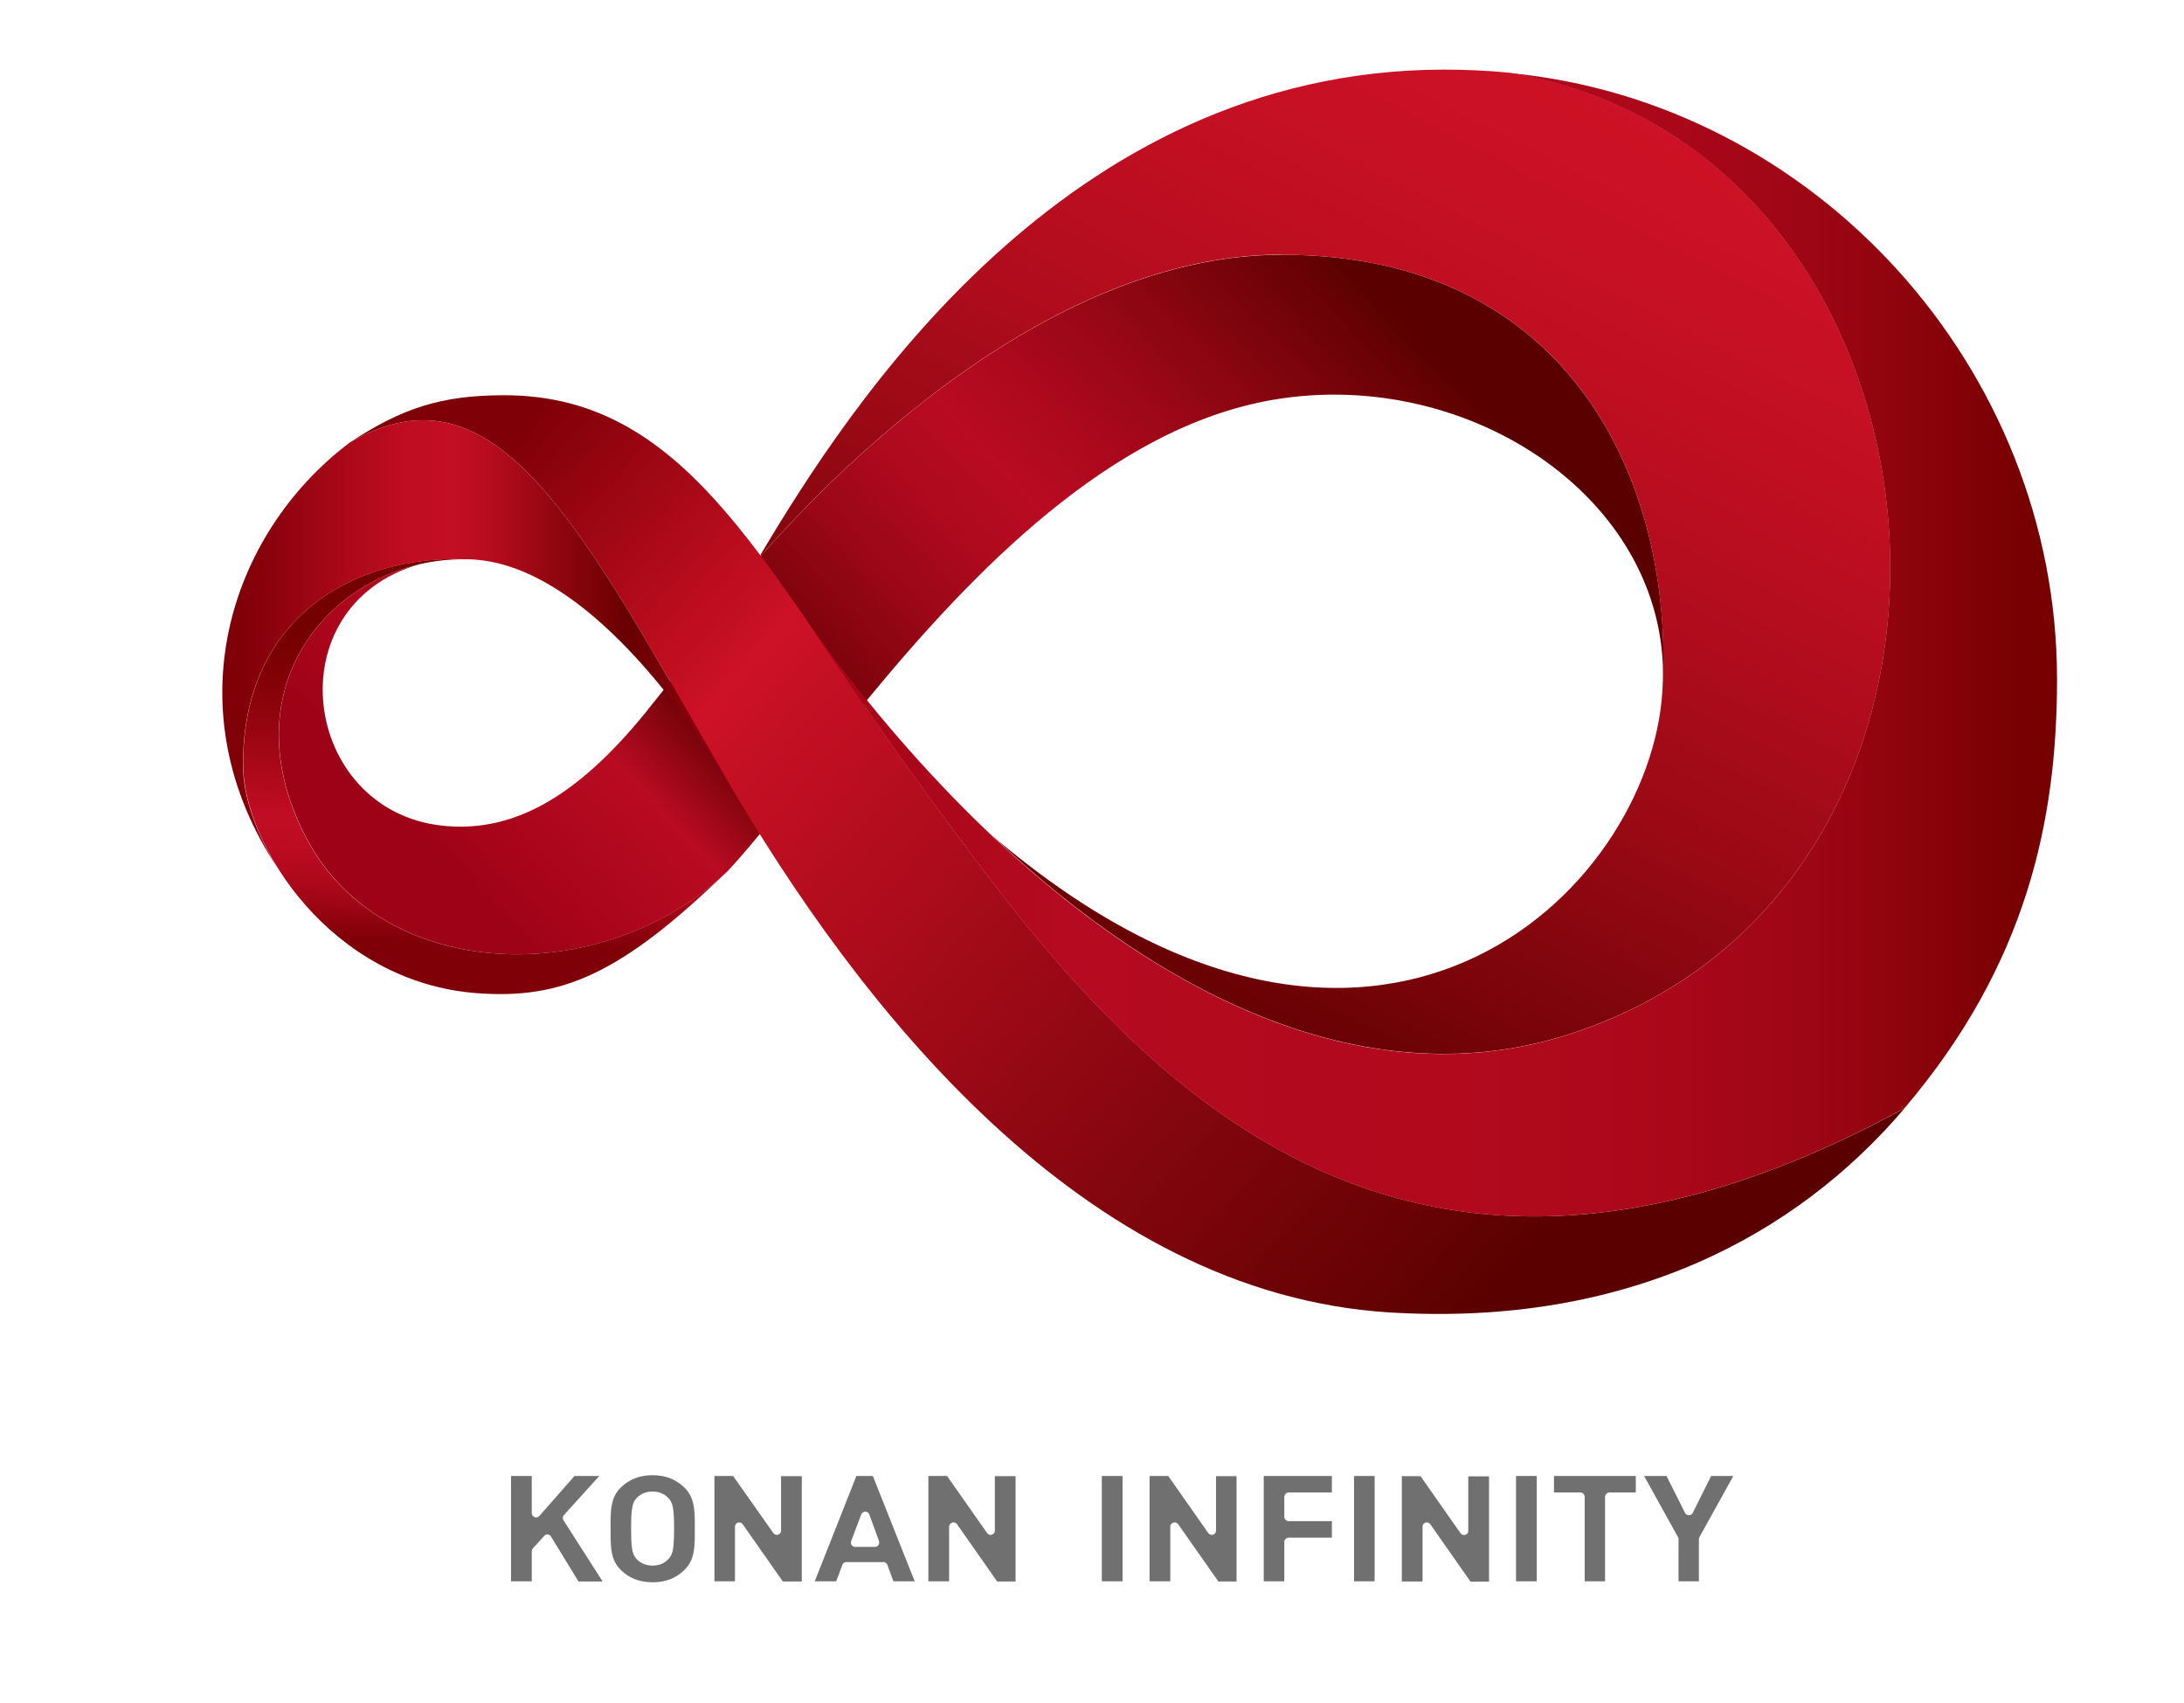 <svg data-name="レイヤー 2" xmlns="http://www.w3.org/2000/svg" xmlns:xlink="http://www.w3.org/1999/xlink" viewBox="0 0 118 92"><defs><linearGradient id="h" x1="32.49" y1="55.43" x2="74.47" y2="15.62" gradientUnits="userSpaceOnUse"><stop offset="0" stop-color="#9e0217"/><stop offset=".08" stop-color="#ac061c"/><stop offset=".18" stop-color="#b90b21"/><stop offset=".29" stop-color="#590000"/><stop offset=".37" stop-color="#76030a"/><stop offset=".48" stop-color="#9a0716"/><stop offset=".57" stop-color="#b00a1e"/><stop offset=".63" stop-color="#b90b21"/><stop offset=".69" stop-color="#af091d"/><stop offset=".8" stop-color="#960715"/><stop offset=".94" stop-color="#6e0207"/><stop offset="1" stop-color="#5a0000"/></linearGradient><linearGradient id="a" x1="3766.72" y1="10479.58" x2="3792.37" y2="10479.58" gradientTransform="matrix(1 0 0 -1 -3701.9 10505.11)" gradientUnits="userSpaceOnUse"><stop offset="0"/><stop offset=".16" stop-color="#212121"/><stop offset=".5" stop-color="#787878"/><stop offset="1" stop-color="#fff"/></linearGradient><linearGradient id="j" x1="3766.72" y1="10479.58" x2="3792.37" y2="10479.58" gradientTransform="matrix(1 0 0 -1 -3701.9 10505.11)" gradientUnits="userSpaceOnUse"><stop offset="0" stop-color="#800008"/><stop offset=".72" stop-color="#5e0002"/><stop offset="1" stop-color="#500000"/></linearGradient><linearGradient id="k" x1="-192.08" y1="295.36" x2="-242.75" y2="249.21" gradientTransform="rotate(2 6519.256 7532.735) skewX(3.89)" gradientUnits="userSpaceOnUse"><stop offset="0" stop-color="#5a0000"/><stop offset=".5" stop-color="#a60b19"/><stop offset=".75" stop-color="#cd1126"/><stop offset=".84" stop-color="#b30b1b"/><stop offset="1" stop-color="#7f0007"/></linearGradient><linearGradient id="l" x1="-189.55" y1="233.32" x2="-214.8" y2="285.72" gradientTransform="rotate(2 6519.256 7532.735) skewX(3.89)" gradientUnits="userSpaceOnUse"><stop offset="0" stop-color="#cd1126"/><stop offset=".16" stop-color="#c61023"/><stop offset=".37" stop-color="#b50d1e"/><stop offset=".61" stop-color="#990914"/><stop offset=".88" stop-color="#710307"/><stop offset="1" stop-color="#5d0000"/></linearGradient><linearGradient id="m" x1="-249.78" y1="282.1" x2="-249.78" y2="265.49" gradientTransform="rotate(2 6519.256 7532.735) skewX(3.89)" gradientUnits="userSpaceOnUse"><stop offset="0" stop-color="#7f0007"/><stop offset=".01" stop-color="#830008"/><stop offset=".11" stop-color="#9e0614"/><stop offset=".2" stop-color="#b1091c"/><stop offset=".3" stop-color="#bd0c21"/><stop offset=".4" stop-color="#c10d23"/><stop offset=".41" stop-color="#bf0c22"/><stop offset=".67" stop-color="#97050f"/><stop offset=".88" stop-color="#7e0104"/><stop offset="1" stop-color="#750000"/></linearGradient><linearGradient id="n" x1="12.82" y1="34.82" x2="109.37" y2="34.82" gradientUnits="userSpaceOnUse"><stop offset="0" stop-color="#7f0007"/><stop offset=".02" stop-color="#8c020c"/><stop offset=".06" stop-color="#aa0818"/><stop offset=".09" stop-color="#bd0c20"/><stop offset=".12" stop-color="#c40e23"/><stop offset=".14" stop-color="#b80c1e"/><stop offset=".17" stop-color="#990712"/><stop offset=".22" stop-color="#680000"/><stop offset=".22" stop-color="#680000"/><stop offset=".28" stop-color="#9e0217"/><stop offset=".46" stop-color="#b50a1f"/><stop offset=".69" stop-color="#b2091d"/><stop offset=".79" stop-color="#ab081a"/><stop offset=".88" stop-color="#9e0614"/><stop offset=".94" stop-color="#8c030b"/><stop offset="1" stop-color="#770001"/></linearGradient><linearGradient id="f" x1="9550.22" y1="41.01" x2="9571.45" y2="41.01" gradientTransform="matrix(-1 0 0 1 9588.03 0)" xlink:href="#a"/><linearGradient id="p" x1="9550.22" y1="41.01" x2="9571.45" y2="41.01" gradientTransform="matrix(-1 0 0 1 9588.03 0)" gradientUnits="userSpaceOnUse"><stop offset="0" stop-color="#aa061c"/><stop offset=".52" stop-color="#88030e"/><stop offset="1" stop-color="#600"/></linearGradient><mask id="c" x="60.9" y="-14252.27" width="28.97" height="32766" maskUnits="userSpaceOnUse"/><mask id="i" x="60.9" y="13.76" width="28.97" height="23.54" maskUnits="userSpaceOnUse"><g style="filter:url(#b)"><g style="mask:url(#c)"><path d="M69.26 13.76c-2.88 0-5.69.61-8.36 1.58v9.31c2.48-1.49 5.11-2.59 7.85-3.06 10.69-1.84 21.69 5.52 21.07 15.7.64-11.18-4.96-23.54-20.56-23.54Z" style="fill:url(#a);mix-blend-mode:multiply;stroke-width:0"/></g></g></mask><mask id="e" x="15.06" y="-14252.27" width="25.99" height="32766" maskUnits="userSpaceOnUse"/><mask id="o" x="15.06" y="30.47" width="25.99" height="21.07" maskUnits="userSpaceOnUse"><g style="filter:url(#d)"><g style="mask:url(#e)"><path d="M39.48 42.46c-.91-1.51-2.15-3.38-3.62-5.2-.3.38-.63.79-.99 1.24-3.75 4.61-7.21 6.51-10.98 6.1-7.61-.83-9.08-11.87-1.23-14.12-5.76 1.34-10 7.49-6.07 14.87 4.12 7.75 15.99 8.14 22.72 1.7.53-.57 1.11-1.25 1.74-2.01-.54-.87-1.06-1.72-1.56-2.56 0 0 0-.01-.01-.02Z" style="mix-blend-mode:multiply;fill:url(#f);stroke-width:0"/></g></g></mask><filter id="b" x="60.9" y="13.76" width="28.97" height="23.54" color-interpolation-filters="sRGB" filterUnits="userSpaceOnUse"><feFlood flood-color="#fff" result="bg"/><feBlend in="SourceGraphic" in2="bg"/></filter><filter id="d" x="15.06" y="30.47" width="25.99" height="21.07" color-interpolation-filters="sRGB" filterUnits="userSpaceOnUse"><feFlood flood-color="#fff" result="bg"/><feBlend in="SourceGraphic" in2="bg"/></filter><clipPath id="g"><path style="fill:none;stroke-width:0" d="M0 0h118v92H0z"/></clipPath></defs><g style="clip-path:url(#g)" data-name="ロゴ"><path d="M31.25 85.42 29.77 83c-.04-.06-.11-.11-.18-.11h-.02c-.06 0-.13.03-.17.08l-.61.67s-.06.1-.06.16v1.62h-1.12v-5.69h1.12v2c0 .1.06.18.15.22.03.01.05.02.08.02.07 0 .13-.03.18-.08l1.9-2.16h1.34l-1.91 2.11a.24.24 0 0 0-.02.29l2.11 3.3h-1.3Zm4.01.05c-.67 0-1.22-.2-1.67-.62-.6-.55-.6-1.24-.6-2.19v-.16c0-.95 0-1.64.6-2.19.46-.42 1-.62 1.67-.62s1.21.2 1.67.62c.61.56.61 1.26.61 2.23v.08c0 .97 0 1.67-.61 2.23-.45.42-1 .62-1.66.62Zm0-4.9c-.34 0-.64.12-.84.33-.26.26-.32.57-.32 1.67s.06 1.41.32 1.67c.2.21.5.33.84.33s.63-.12.83-.33c.25-.25.33-.52.33-1.67s-.08-1.42-.33-1.67c-.2-.21-.5-.33-.83-.33Zm7.03 4.85-2.16-3.08a.242.242 0 0 0-.19-.1c-.02 0-.05 0-.07.01-.1.03-.16.12-.16.22v2.95H38.6v-5.69h1.01l2.17 3.08c.05.06.12.1.19.1.02 0 .05 0 .07-.01.1-.03.16-.12.16-.22v-2.94h1.12v5.69h-1.01Zm5.98 0-.32-.88a.238.238 0 0 0-.22-.16h-2c-.1 0-.19.06-.22.16l-.33.88h-1.16l2.25-5.69h.89l2.26 5.69h-1.16Zm-1.52-3.76c-.1 0-.18.06-.22.15l-.54 1.43c-.03.07-.02.15.02.22.05.06.12.1.2.1h1.06c.08 0 .15-.04.19-.1.04-.06.05-.14.03-.22l-.52-1.43c-.03-.09-.12-.15-.22-.16Zm7.12 3.76-2.16-3.08a.242.242 0 0 0-.19-.1c-.02 0-.05 0-.07.01-.1.03-.17.12-.17.22v2.95h-1.12v-5.69h1.01l2.16 3.08c.04.06.12.1.19.1.02 0 .05 0 .07-.01.1-.03.16-.12.16-.22v-2.94h1.12v5.69h-1.01Zm14.41 0v-5.69h3.68v.89h-2.33c-.13 0-.24.11-.24.24v1.07c0 .13.11.24.24.24h2.33v.89h-2.33c-.13 0-.24.11-.24.24v2.12h-1.11Zm4.88-5.69h1.11v5.69h-1.11zm6.28 5.69-2.16-3.08a.242.242 0 0 0-.19-.1c-.02 0-.05 0-.07.01-.1.03-.16.12-.16.23v2.95h-1.12v-5.69h1.01l2.16 3.08c.04.06.12.1.19.1.02 0 .05 0 .07-.01.1-.03.16-.12.16-.22v-2.94h1.12v5.69h-1.01Zm-19.91-5.69h1.12v5.69h-1.12zm6.29 5.69-2.16-3.08a.242.242 0 0 0-.19-.1c-.02 0-.05 0-.07.01-.1.03-.17.12-.17.22v2.95h-1.12v-5.69h1.01l2.16 3.08c.05.06.12.1.19.1.02 0 .05 0 .07-.01.1-.03.16-.12.16-.22v-2.94h1.11v5.69H65.8Zm16.09-5.69h1.12v5.69h-1.12zm3.71 5.69v-4.56c0-.13-.11-.24-.24-.24h-1.42v-.89h4.42v.89h-1.42c-.13 0-.24.11-.24.24v4.56h-1.11Zm5.07 0v-2.28s-.01-.08-.03-.11l-1.83-3.3h1.21l1 1.99c.04.08.12.13.21.13s.17-.05.21-.13l.99-1.99h1.2l-1.83 3.3s-.03.08-.03.11v2.28h-1.11Z" style="fill:#717071;stroke-width:0"/><path d="M69.26 13.76c-15.49 0-28.95 17.5-28.18 16.23-.74 1.02-1.41 1.98-2.03 2.82 0 0-.56 1.08-2.84 4-.11.14-.23.29-.35.45-.3.38-.63.79-.99 1.24-3.75 4.61-7.21 6.51-10.98 6.1-7.6-.83-9.08-11.85-1.24-14.12-5.76 1.35-9.98 7.49-6.05 14.87 4.12 7.75 15.99 8.14 22.72 1.7 1.89-2.02 4.37-5.38 7.35-9.02.06-.08.12-.15.18-.22 5.68-6.9 13.17-14.7 21.91-16.21 10.69-1.84 21.69 5.52 21.07 15.7.64-11.18-4.96-23.54-20.56-23.54Z" style="fill:url(#h);stroke-width:0"/><g style="mask:url(#i)"><path d="M69.26 13.76c-2.88 0-5.69.61-8.36 1.58v9.31c2.48-1.49 5.11-2.59 7.85-3.06 10.69-1.84 21.69 5.52 21.07 15.7.64-11.18-4.96-23.54-20.56-23.54Z" style="fill:url(#j);stroke-width:0"/></g><path d="M102.91 59.86c-29.26 16-43.75-4.55-53.04-17.26-8.44-11.54-12.47-21.25-22.62-21.25-3.42 0-5.54.7-8.36 2.56 8.01-4.65 12.52 4.69 20.31 18.08 7.14 12.28 19.28 27.92 35.95 28.91 12.72.76 21.88-4.12 27.76-11.04Z" style="fill:url(#k);stroke-width:0"/><path d="M69.26 13.76c15.61 0 21.21 12.35 20.56 23.53-.63 10.91-15.55 25.47-36.19 7.87 9.33 8.81 20.43 14.18 31.2 10.69 25.24-8.18 21.76-47.79-3.27-51.92-1.19-.12-2.39-.17-3.57-.17-20.55.04-32.19 18.32-36.91 26.22 0 0 .01.02.02.03.91-.88 13.64-16.26 28.16-16.26Z" style="fill:url(#l);stroke-width:0"/><path d="M25.16 30.2c-6.04-.21-12.08 3.15-12.02 11.18.04 4.27 4.72 11.68 12.64 12.27 4.56.34 7.76-1 13.53-6.6-6.73 6.44-18.6 6.05-22.72-1.7-4.48-8.42 1.65-15.23 8.57-15.14h.22-.23Z" style="fill:url(#m);stroke-width:0"/><path d="M39.2 41.99c.09.16.19.32.28.48-2.72-4.5-8.33-12.18-14.24-12.26h.14-.23c-6.04-.21-12.08 3.15-12.02 11.18.01 1.6.68 3.63 1.92 5.58-5.76-8.58-2.69-18.13 3.84-23.06 8.01-4.65 12.52 4.69 20.31 18.08ZM81.53 3.94c25.06 4.1 28.54 43.74 3.29 51.92-14.87 4.82-30.39-7.26-41-21.99 1.83 2.68 3.78 5.64 6.04 8.73 9.3 12.72 23.78 33.26 53.04 17.26 6.6-7.76 8.24-15.54 8.24-23.17 0-16.78-13.05-31.18-29.62-32.75Z" style="fill:url(#n);stroke-width:0"/><g style="mask:url(#o)"><path d="M39.48 42.46c-.91-1.51-2.15-3.38-3.62-5.2-.3.38-.63.79-.99 1.24-3.75 4.61-7.21 6.51-10.98 6.1-7.61-.83-9.08-11.87-1.23-14.12-5.76 1.34-10 7.49-6.07 14.87 4.12 7.75 15.99 8.14 22.72 1.7.53-.57 1.11-1.25 1.74-2.01-.54-.87-1.06-1.72-1.56-2.56 0 0 0-.01-.01-.02Z" style="fill:url(#p);stroke-width:0"/></g></g></svg>